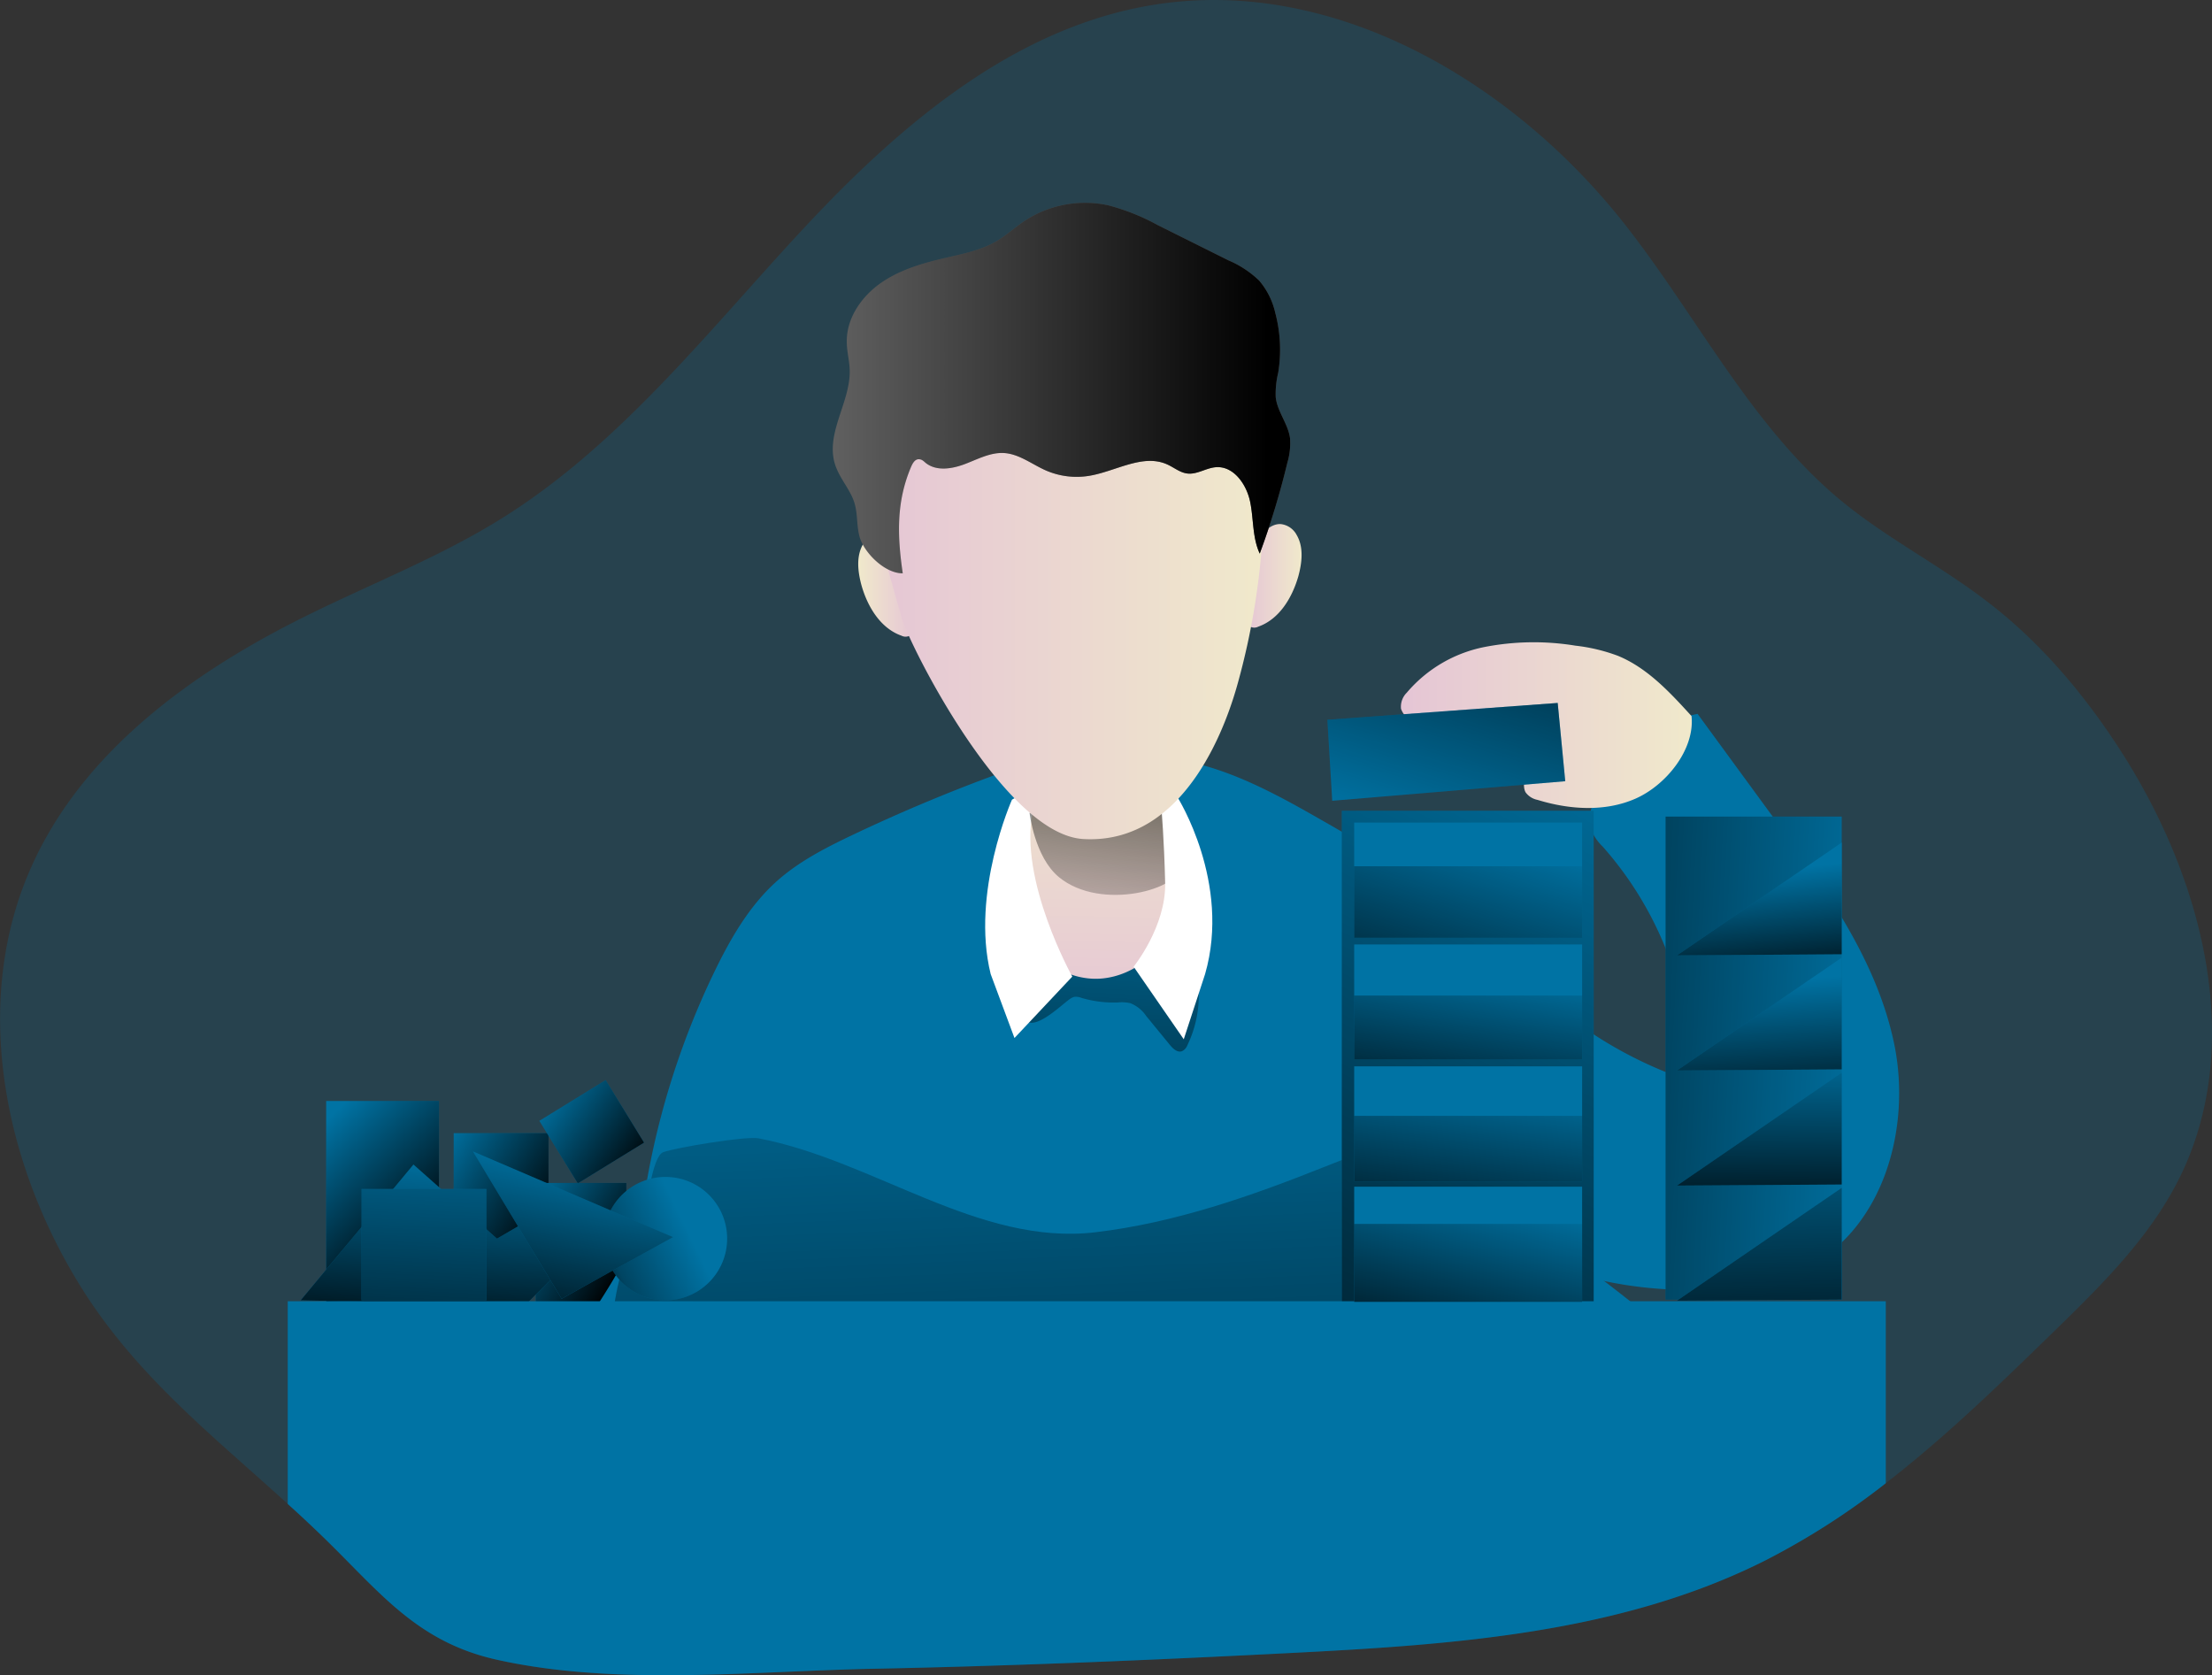 <svg id="Layer_1" data-name="Layer 1" xmlns="http://www.w3.org/2000/svg" xmlns:xlink="http://www.w3.org/1999/xlink" viewBox="0 0 420.89 318.73"><rect x="0" y="0" width="420.89" height="318.73" fill="#333333" stroke="none"/><defs><linearGradient id="linear-gradient" x1="81.4" y1="220.89" x2="105.02" y2="235.93" gradientUnits="userSpaceOnUse"><stop offset="0" stop-opacity="0"/><stop offset="0.95"/></linearGradient><linearGradient id="linear-gradient-2" x1="101.85" y1="208.91" x2="122.47" y2="223.29" gradientTransform="translate(129.26 -26.32) rotate(31.58)" xlink:href="#linear-gradient"/><linearGradient id="linear-gradient-3" x1="97.59" y1="229.63" x2="119.55" y2="243.6" xlink:href="#linear-gradient"/><linearGradient id="linear-gradient-4" x1="59.92" y1="215.18" x2="82.46" y2="239.02" xlink:href="#linear-gradient"/><linearGradient id="linear-gradient-5" x1="84.74" y1="219.64" x2="82.02" y2="260.72" xlink:href="#linear-gradient"/><linearGradient id="linear-gradient-6" x1="359.03" y1="202.62" x2="247.66" y2="196.89" xlink:href="#linear-gradient"/><linearGradient id="linear-gradient-7" x1="211.57" y1="157.14" x2="206.32" y2="266.42" xlink:href="#linear-gradient"/><linearGradient id="linear-gradient-8" x1="206.71" y1="175.51" x2="215.51" y2="386.64" xlink:href="#linear-gradient"/><linearGradient id="linear-gradient-9" x1="130.7" y1="233.69" x2="109.23" y2="244.14" gradientUnits="userSpaceOnUse"><stop offset="0" stop-opacity="0"/><stop offset="0.63" stop-opacity="0.4"/><stop offset="0.95"/></linearGradient><linearGradient id="linear-gradient-10" x1="312.93" y1="138.14" x2="215.88" y2="319.36" xlink:href="#linear-gradient"/><linearGradient id="linear-gradient-11" x1="235.49" y1="109.63" x2="246.27" y2="109.63" gradientUnits="userSpaceOnUse"><stop offset="0" stop-color="#e5c5d5"/><stop offset="0.42" stop-color="#ead4d1"/><stop offset="1" stop-color="#f0e9cb"/></linearGradient><linearGradient id="linear-gradient-12" x1="-689.5" y1="111.35" x2="-678.72" y2="111.35" gradientTransform="matrix(-1, 0, 0, 1, -516.83, 0)" xlink:href="#linear-gradient-11"/><linearGradient id="linear-gradient-13" x1="207.74" y1="195.86" x2="208.88" y2="139.17" xlink:href="#linear-gradient-11"/><linearGradient id="linear-gradient-14" x1="205.61" y1="186.58" x2="214.54" y2="113.54" xlink:href="#linear-gradient"/><linearGradient id="linear-gradient-15" x1="163.04" y1="104.47" x2="239.09" y2="104.47" xlink:href="#linear-gradient-11"/><linearGradient id="linear-gradient-16" x1="157.07" y1="73.91" x2="244.15" y2="73.91" xlink:href="#linear-gradient"/><linearGradient id="linear-gradient-17" x1="283.08" y1="225.46" x2="272.31" y2="268.35" xlink:href="#linear-gradient"/><linearGradient id="linear-gradient-18" x1="281.67" y1="203.22" x2="275.16" y2="246.47" xlink:href="#linear-gradient"/><linearGradient id="linear-gradient-19" x1="281.58" y1="182.18" x2="274.9" y2="222.24" xlink:href="#linear-gradient"/><linearGradient id="linear-gradient-20" x1="283.87" y1="157" x2="267.45" y2="210.2" xlink:href="#linear-gradient"/><linearGradient id="linear-gradient-21" x1="333.98" y1="207.05" x2="335.69" y2="272.32" xlink:href="#linear-gradient"/><linearGradient id="linear-gradient-22" x1="334.95" y1="198.96" x2="334.67" y2="238.04" xlink:href="#linear-gradient"/><linearGradient id="linear-gradient-23" x1="334.39" y1="186.62" x2="336.25" y2="218.25" xlink:href="#linear-gradient"/><linearGradient id="linear-gradient-24" x1="334.24" y1="165.78" x2="336.81" y2="191.83" xlink:href="#linear-gradient"/><linearGradient id="linear-gradient-25" x1="81.95" y1="209.04" x2="78.51" y2="283.77" xlink:href="#linear-gradient"/><linearGradient id="linear-gradient-26" x1="110.38" y1="220.57" x2="102.07" y2="261.22" xlink:href="#linear-gradient"/><linearGradient id="linear-gradient-27" x1="265.08" y1="138.02" x2="320.5" y2="138.02" xlink:href="#linear-gradient-11"/><linearGradient id="linear-gradient-28" x1="270.2" y1="159.29" x2="287.38" y2="102.6" gradientUnits="userSpaceOnUse"><stop offset="0" stop-opacity="0"/><stop offset="0.81" stop-opacity="0.66"/><stop offset="0.95"/></linearGradient></defs><title>Arranging Data</title><path d="M413.21,224.38c-5.68,11.32-14.92,20.38-24,29.23-10.22,9.94-20.56,20-31.81,28.67a141.19,141.19,0,0,1-23,14.73c-27.57,13.85-59.39,16-90.23,17.57-26.44,1.35-52.92,2.47-79.4,3-23.12.46-49.14,3.36-71.87-1.77C78,312.42,71,303.18,60.58,293q-3.57-3.48-7.23-6.78C39.93,274,26,263,15.61,247.44c-16-24.13-22.88-56.09-11-82.54,9.85-22,30.81-37.09,52.44-47.74C69.39,111.06,82.36,106,94.07,98.7,116.7,84.58,133.36,63,151.57,43.46s39.81-38,66.1-42.4C251.78-4.68,286,15.27,307.48,42.39c14.06,17.76,24.28,38.9,41.79,53.23,8.6,7,18.61,12.11,27.42,18.89,10.5,8,19.1,18.36,26.15,29.55C417.91,168,425.84,199.12,413.21,224.38Z" transform="translate(1.4 -0.07)" fill="#0073a4" opacity="0.24" style="isolation:isolate"/><path d="M320.36,205.82a66.84,66.84,0,0,0-16.77-44.63,9.74,9.74,0,0,1-2.31-3.4,7.73,7.73,0,0,1,.43-4.78,26.56,26.56,0,0,1,19.9-17.11l14.59,19.94C345.81,169,355.67,182.66,359,198.6s-1.94,34.87-16.33,42.48c-5.49,2.91-11.79,3.94-18,4.29-16.32.9-33.32-3-46.14-13.12-2.47-2-4.83-4.23-6.07-7.13s-1.24-6.45-.83-9.71c.94-7.5,6.39-27.75,16.3-27.46,4.94.14,10.48,6.72,14.42,9.26A80,80,0,0,0,320.36,205.82Z" transform="translate(1.4 -0.07)" fill="#0073a4"/><rect x="86.33" y="215.6" width="18.04" height="28.34" fill="#0073a4"/><rect x="86.33" y="215.6" width="18.04" height="28.34" fill="url(#linear-gradient)"/><rect x="103.77" y="208.43" width="14.81" height="13.97" transform="translate(-94.93 90.04) rotate(-31.58)" fill="#0073a4"/><rect x="103.77" y="208.43" width="14.81" height="13.97" transform="translate(-94.93 90.04) rotate(-31.58)" fill="url(#linear-gradient-2)"/><rect x="101.93" y="225.08" width="17.25" height="25.59" fill="#0073a4"/><rect x="101.93" y="225.08" width="17.25" height="25.59" fill="url(#linear-gradient-3)"/><rect x="62.06" y="209.48" width="21.47" height="38.65" fill="#0073a4"/><rect x="62.06" y="209.48" width="21.47" height="38.65" fill="url(#linear-gradient-4)"/><polygon points="57.2 247.41 78.67 221.57 94.56 235.67 101.43 231.66 109.16 239.11 100 248.27 57.2 247.41" fill="#0073a4"/><polygon points="57.2 247.41 78.67 221.57 94.56 235.67 101.43 231.66 109.16 239.11 100 248.27 57.2 247.41" fill="url(#linear-gradient-5)"/><rect x="316.92" y="155.37" width="33.51" height="91.9" fill="#0073a4"/><rect x="316.92" y="155.37" width="33.51" height="91.9" fill="url(#linear-gradient-6)"/><path d="M298.39,239.54c-7.78-6.31-10.52-16.91-11.68-26.86s-1.28-20.31-5.57-29.36c-5.95-12.53-18.67-20.15-30.7-27-10.35-5.93-21.3-12-33.24-12.17-8.66-.09-19.1-.3-27.25,2.64q-14.88,5.37-29.19,12.17c-5.06,2.41-10.12,5-14.31,8.73-5.23,4.67-8.82,10.89-11.88,17.2a152.1,152.1,0,0,0-13.7,45c-1.56,11.07-12.38,21.86-16.22,32.36-1.18,3.22-2.27,6.7-1.41,10,1.33,5.16,6.76,8,11.73,9.93,27.68,10.71,57.92,12.31,87.57,13.79,28.58,1.43,57.2,2.85,85.78,1.69,8.11-.33,16.4-.91,23.84-4.16s14-9.67,15.18-17.7C329.53,261.23,309.79,248.8,298.39,239.54Z" transform="translate(1.4 -0.07)" fill="#0073a4"/><path d="M202.09,190.21a2.72,2.72,0,0,1,.91-.47,2.77,2.77,0,0,1,1.36.19,21.74,21.74,0,0,0,6.9.88,7.47,7.47,0,0,1,2.41.13,6.49,6.49,0,0,1,3,2.41l4.54,5.54c.6.73,1.46,1.53,2.33,1.17a2.11,2.11,0,0,0,1-1.14,21.92,21.92,0,0,0,1.94-12.66,6,6,0,0,0-1.21-3.17,5.1,5.1,0,0,0-3.52-1.47c-3.48-.22-6.75,1.52-10.08,2.59a26.53,26.53,0,0,1-9.94,1.18,5.27,5.27,0,0,0-2.17.12,4.47,4.47,0,0,0-1.56,1.11c-1.37,1.34-6,5.51-4.35,7.49C195.46,196.33,200.52,191.3,202.09,190.21Z" transform="translate(1.4 -0.07)" fill="url(#linear-gradient-7)"/><path d="M120.41,231.69c1.51-1.88,2.15-11.59,4.41-12.41s15.66-3.1,18.14-2.62c21.88,4.19,41.93,20.5,64.06,17.87,15.12-1.79,29.64-6.87,43.78-12.52,6.84-2.73,14.42-5.64,21.37-3.17,5.44,1.93,9.23,6.77,12.72,11.37l17.8,23.52c1.15,1.52,2.36,3.23,2.2,5.13-.31,3.95-5.6,4.95-9.56,4.85q-88.74-2.31-177.4-6.66C111,257.05,119.19,233.21,120.41,231.69Z" transform="translate(1.4 -0.07)" fill="url(#linear-gradient-8)"/><circle cx="126.62" cy="235.67" r="11.74" fill="#0073a4"/><circle cx="126.62" cy="235.67" r="11.74" fill="url(#linear-gradient-9)"/><rect x="255.31" y="154.26" width="47.93" height="93.44" fill="#0073a4"/><rect x="255.31" y="154.26" width="47.93" height="93.44" fill="url(#linear-gradient-10)"/><path d="M242.25,99.78a3.91,3.91,0,0,1,3.09,2.11c1.35,2.32,1,5.25.3,7.83-1.17,4.08-3.62,8.17-7.62,9.58a1.67,1.67,0,0,1-1.54,0A1.85,1.85,0,0,1,236,118a36.79,36.79,0,0,1-.38-7.77C235.85,107.14,238.16,99.7,242.25,99.78Z" transform="translate(1.4 -0.07)" fill="url(#linear-gradient-11)"/><path d="M165.91,101.5a3.91,3.91,0,0,0-3.09,2.11c-1.35,2.32-1,5.24-.3,7.83,1.16,4.08,3.61,8.17,7.61,9.58a1.66,1.66,0,0,0,1.55,0,1.86,1.86,0,0,0,.53-1.31,36.7,36.7,0,0,0,.38-7.76C172.31,108.86,170,101.41,165.91,101.5Z" transform="translate(1.4 -0.07)" fill="url(#linear-gradient-12)"/><path d="M194.37,161.67c-.59,5-2.17,10.1-.8,14.93,1.74,6.14,8.43,10.25,14.78,9.64s11.92-5.47,14-11.5c3-8.65-.57-18.06-4.09-26.51a4.36,4.36,0,0,0-4.27-3.36l-6.35-1c-4.2-.69-11.61-1.73-13.44,3.41C192.87,151,194.87,157.5,194.37,161.67Z" transform="translate(1.4 -0.07)" fill="url(#linear-gradient-13)"/><path d="M191.15,152.23s-7.87,17.66-4.05,33.17l4.53,12.17,11-11.69s-10.25-18.38-7.51-31.38C196.28,148.85,191.15,152.23,191.15,152.23Z" transform="translate(1.4 -0.07)" fill="#fff"/><path d="M194.5,154.72s.94,8.42,5.59,12.24c8,6.59,23.45,2.29,23.17-2.29s-3.56-12.24-3.56-12.24Z" transform="translate(1.4 -0.07)" fill="url(#linear-gradient-14)"/><path d="M222.65,151.76S232.91,168,227.9,185.4l-4.06,12.41L214.3,184s6.2-7.64,6-16-.71-14.08-.71-14.08S220.74,151.76,222.65,151.76Z" transform="translate(1.4 -0.07)" fill="#fff"/><path d="M170.2,117.71c1.45,5.07,19.51,41.16,34.54,42,20.15,1.15,27.74-23.73,29.38-29.64a136.31,136.31,0,0,0,3.2-58.43c-1-5.94-2.56-12.21-7-16.29s-11-5.16-17.06-5.7c-9.44-.82-19.12-.87-28.2,1.83C153.35,61,163.18,93.1,170.2,117.71Z" transform="translate(1.4 -0.07)" fill="url(#linear-gradient-15)"/><path d="M172,88.8c.28-.62.69-1.33,1.37-1.35s1,.41,1.43.75c2.06,1.58,5,1.08,7.44.15s4.84-2.24,7.43-2.08c2.9.19,5.33,2.18,8,3.34a14.67,14.67,0,0,0,8.12,1c5.08-.82,10.26-4.3,14.94-2.16,1.26.57,2.39,1.54,3.77,1.71,1.87.24,3.61-1.08,5.5-1.2,3.35-.23,5.79,3.28,6.47,6.57s.41,6.83,1.83,9.87a153.6,153.6,0,0,0,5.26-17.32,13,13,0,0,0,.5-4.66c-.38-2.73-2.4-5-2.72-7.75a16.82,16.82,0,0,1,.47-4.67,27.29,27.29,0,0,0-.56-11.41,14.31,14.31,0,0,0-3.07-6.14,19.31,19.31,0,0,0-5.83-3.84L218.89,42.9a41,41,0,0,0-9.48-3.78,20.89,20.89,0,0,0-16,3.08c-1.78,1.2-3.37,2.68-5.22,3.77-2.82,1.67-6.11,2.34-9.31,3.08-4.41,1-8.88,2.24-12.6,4.81s-6.63,6.73-6.56,11.26c0,1.79.51,3.56.56,5.35.16,6-4.47,11.79-2.9,17.59.66,2.45,2.35,4.35,3.39,6.61,1.13,2.47.72,4.71,1.31,7.25.74,3.21,4.89,7.3,8.29,7.23C169.34,102.08,169.09,95.55,172,88.8Z" transform="translate(1.4 -0.07)" fill="#606060"/><path d="M172,88.8c.28-.62.69-1.33,1.37-1.35s1,.41,1.43.75c2.06,1.58,5,1.08,7.44.15s4.84-2.24,7.43-2.08c2.9.19,5.33,2.18,8,3.34a14.67,14.67,0,0,0,8.12,1c5.08-.82,10.26-4.3,14.94-2.16,1.26.57,2.39,1.54,3.77,1.71,1.87.24,3.61-1.08,5.5-1.2,3.35-.23,5.79,3.28,6.47,6.57s.41,6.83,1.83,9.87a153.6,153.6,0,0,0,5.26-17.32,13,13,0,0,0,.5-4.66c-.38-2.73-2.4-5-2.72-7.75a16.82,16.82,0,0,1,.47-4.67,27.29,27.29,0,0,0-.56-11.41,14.31,14.31,0,0,0-3.07-6.14,19.31,19.31,0,0,0-5.83-3.84L218.89,42.9a41,41,0,0,0-9.48-3.78,20.89,20.89,0,0,0-16,3.08c-1.78,1.2-3.37,2.68-5.22,3.77-2.82,1.67-6.11,2.34-9.31,3.08-4.41,1-8.88,2.24-12.6,4.81s-6.63,6.73-6.56,11.26c0,1.79.51,3.56.56,5.35.16,6-4.47,11.79-2.9,17.59.66,2.45,2.35,4.35,3.39,6.61,1.13,2.47.72,4.71,1.31,7.25.74,3.21,4.89,7.3,8.29,7.23C169.34,102.08,169.09,95.55,172,88.8Z" transform="translate(1.4 -0.07)" fill="url(#linear-gradient-16)"/><path d="M357.42,247.66v34.62a141.19,141.19,0,0,1-23,14.73c-27.57,13.85-59.39,16-90.23,17.57-26.44,1.35-52.92,2.47-79.4,3-23.12.46-49.14,3.36-71.87-1.77C78,312.42,71,303.18,60.58,293q-3.57-3.48-7.23-6.78V247.66Z" transform="translate(1.4 -0.07)" fill="#0073a4"/><rect x="257.67" y="225.79" width="43.37" height="21.9" fill="#0073a4"/><rect x="257.67" y="202.89" width="43.37" height="21.9" fill="#0073a4"/><rect x="257.67" y="179.7" width="43.37" height="21.9" fill="#0073a4"/><rect x="257.67" y="156.51" width="43.37" height="21.9" fill="#0073a4"/><rect x="257.67" y="232.87" width="43.37" height="14.83" fill="url(#linear-gradient-17)"/><rect x="257.67" y="212.31" width="43.37" height="12.48" fill="url(#linear-gradient-18)"/><rect x="257.67" y="189.42" width="43.37" height="12.18" fill="url(#linear-gradient-19)"/><rect x="257.67" y="164.82" width="43.37" height="13.6" fill="url(#linear-gradient-20)"/><polygon points="319.08 247.48 350.43 226.01 350.43 247.27 319.08 247.48" fill="#0073a4"/><polygon points="319.08 225.58 350.43 204.11 350.43 225.37 319.08 225.58" fill="#0073a4"/><polygon points="319.08 203.68 350.43 182.21 350.43 203.46 319.08 203.68" fill="#0073a4"/><polygon points="319.08 181.78 350.43 160.31 350.43 181.56 319.08 181.78" fill="#0073a4"/><polygon points="319.08 247.48 350.43 226.01 350.43 247.27 319.08 247.48" fill="url(#linear-gradient-21)"/><polygon points="319.08 225.58 350.43 204.11 350.43 225.37 319.08 225.58" fill="url(#linear-gradient-22)"/><polygon points="319.08 203.68 350.43 182.21 350.43 203.46 319.08 203.68" fill="url(#linear-gradient-23)"/><polygon points="319.08 181.78 350.43 160.31 350.43 181.56 319.08 181.78" fill="url(#linear-gradient-24)"/><rect x="68.79" y="226.22" width="23.76" height="21.19" fill="#0073a4"/><rect x="68.79" y="226.22" width="23.76" height="21.19" fill="url(#linear-gradient-25)"/><polygon points="89.98 219.07 106.87 247.12 128.05 235.38 89.98 219.07" fill="#0073a4"/><polygon points="89.98 219.07 106.87 247.12 128.05 235.38 89.98 219.07" fill="url(#linear-gradient-26)"/><path d="M320.45,136.31c-4.1-4.51-8.4-9.16-14-11.46a33.69,33.69,0,0,0-8.07-1.93,49.08,49.08,0,0,0-17.35.26,26,26,0,0,0-14.76,8.69,3.76,3.76,0,0,0-1.09,3.06,3.79,3.79,0,0,0,1.63,2,25,25,0,0,0,10,4.33c2.41.45,4.9.55,7.19,1.42s4.4,2.79,4.57,5.23c.07,1-.17,2.08.33,2.94a3.69,3.69,0,0,0,2.25,1.41c6.08,1.87,12.85,2.32,18.66-.24s11.29-9.34,10.65-15.67Z" transform="translate(1.4 -0.07)" fill="url(#linear-gradient-27)"/><polygon points="252.57 136.95 296.39 133.75 297.83 148.64 253.49 152.36 252.57 136.95" fill="#0073a4"/><polygon points="252.57 136.95 296.39 133.75 297.83 148.64 253.49 152.36 252.57 136.95" fill="url(#linear-gradient-28)"/></svg>